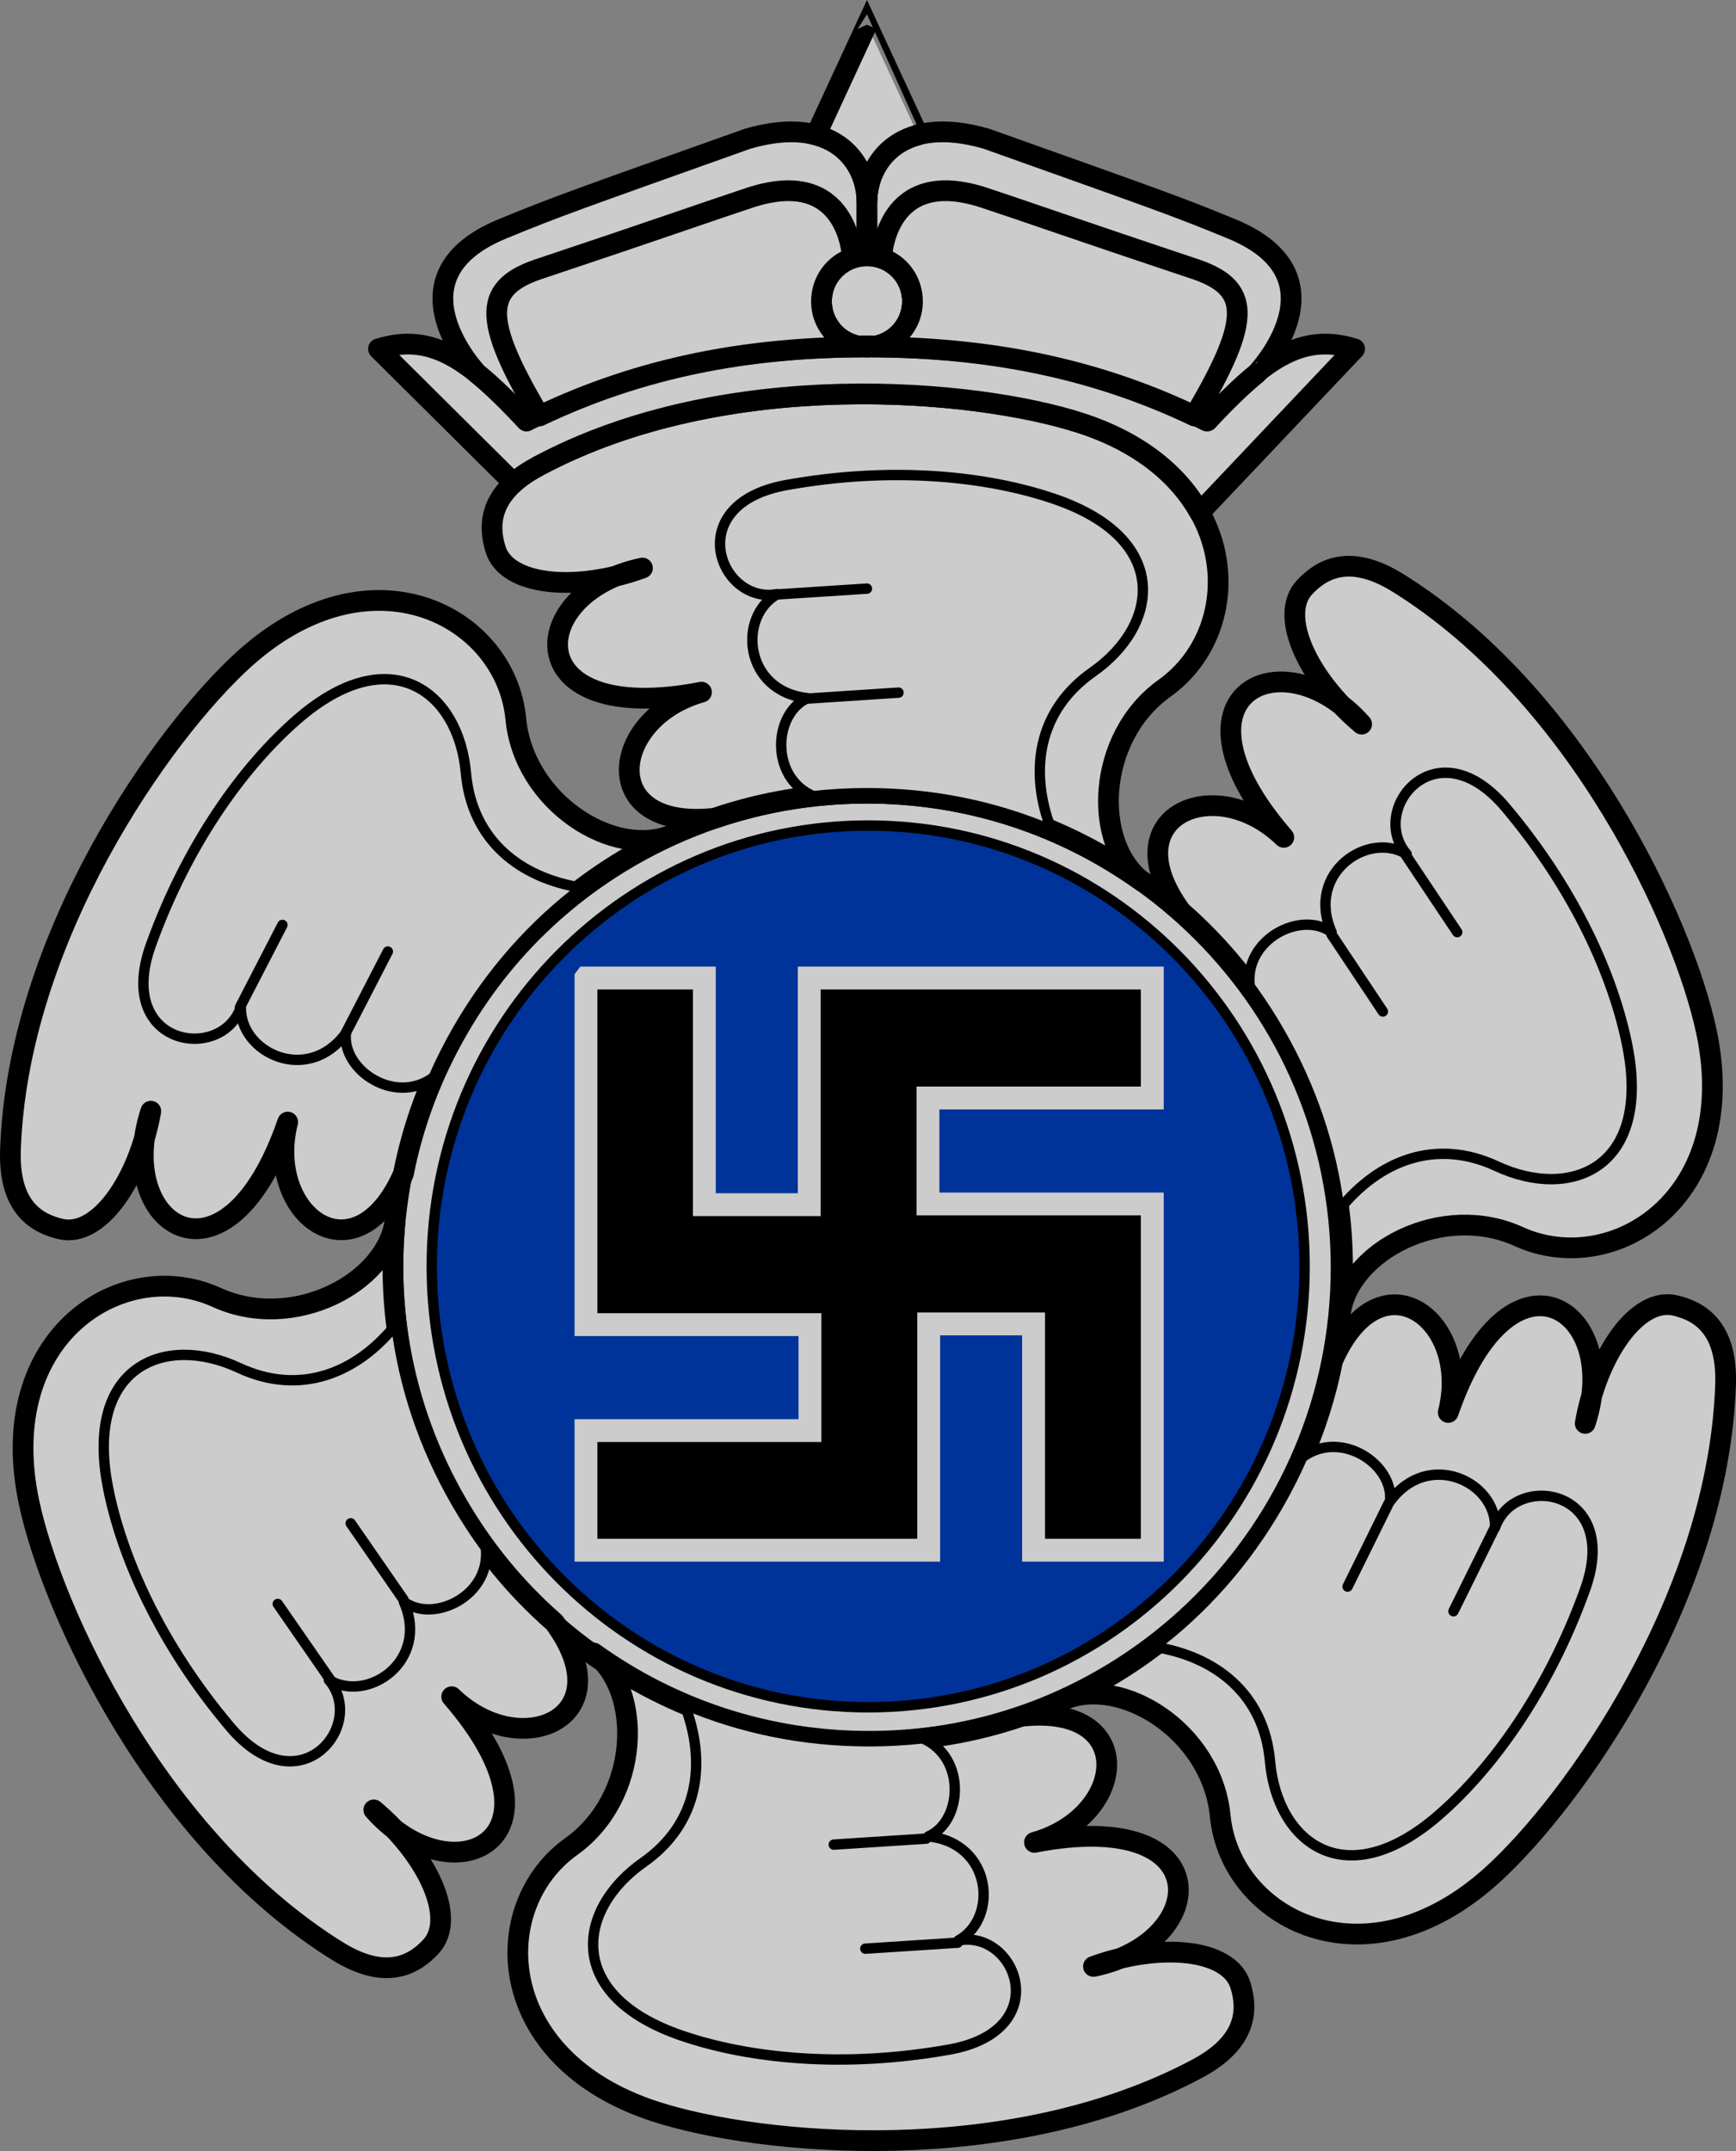 <?xml version="1.0" encoding="UTF-8" standalone="no"?>
<!-- Created with Inkscape (http://www.inkscape.org/) -->

<svg
   xmlns:dc="http://purl.org/dc/elements/1.1/"
   xmlns:cc="http://creativecommons.org/ns#"
   xmlns:rdf="http://www.w3.org/1999/02/22-rdf-syntax-ns#"
   xmlns:svg="http://www.w3.org/2000/svg"
   xmlns="http://www.w3.org/2000/svg"
   xmlns:sodipodi="http://sodipodi.sourceforge.net/DTD/sodipodi-0.dtd"
   xmlns:inkscape="http://www.inkscape.org/namespaces/inkscape"
   id="Layer_1"
   xml:space="preserve"
   height="990.72"
   width="800"
   version="1.0"
   viewBox="0 0 799.999 990.723"
   inkscape:version="0.48.4 r9939"
   sodipodi:docname="Sotalentäjien merkki.svg"><rect x="0" y="0" width="799.999" height="990.723" fill="#808080" stroke="none"/><defs
     id="defs3153" /><sodipodi:namedview
     pagecolor="#ffffff"
     bordercolor="#666666"
     borderopacity="1"
     objecttolerance="10"
     gridtolerance="10"
     guidetolerance="10"
     inkscape:pageopacity="0"
     inkscape:pageshadow="2"
     inkscape:window-width="1024"
     inkscape:window-height="714"
     id="namedview3151"
     showgrid="false"
     inkscape:zoom="0.52025257"
     inkscape:cx="400.00426"
     inkscape:cy="492.06345"
     inkscape:window-x="0"
     inkscape:window-y="27"
     inkscape:window-maximized="1"
     inkscape:current-layer="Layer_1" /><path
     style="fill:#cccccc;fill-opacity:1"
     inkscape:connector-curvature="0"
     d="m 618.02,583.84 c 0,-120.67 -97.813,-218.5 -218.49,-218.5 -120.66,0 -218.48,97.827 -218.48,218.5 0,120.65 97.814,218.46 218.48,218.46 120.666,0 218.49,-97.814 218.49,-218.46 z"
     id="path7" /><path
     style="fill:none;stroke:#000000;stroke-width:9.55;stroke-linecap:round;stroke-linejoin:round;stroke-miterlimit:3.864"
     inkscape:connector-curvature="0"
     stroke-miterlimit="3.864"
     d="m 618.02,583.84 c 0,-120.67 -97.813,-218.5 -218.49,-218.5 -120.66,0 -218.48,97.827 -218.48,218.5 0,120.65 97.814,218.46 218.48,218.46 120.666,0 218.49,-97.814 218.49,-218.46 z"
     id="path9" /><path
     style="fill:#cccccc;fill-opacity:1"
     inkscape:connector-curvature="0"
     d="m 420.5,138.83 c 0,-11.606 -9.374,-20.994 -20.967,-20.994 -11.579,0 -20.98,9.388 -20.98,20.994 0,11.566 9.401,20.98 20.98,20.98 11.593,0 20.967,-9.414 20.967,-20.98 z"
     id="path15" /><path
     style="fill:none;stroke:#000000;stroke-width:9.55;stroke-linecap:round;stroke-linejoin:round;stroke-miterlimit:3.864"
     inkscape:connector-curvature="0"
     stroke-miterlimit="3.864"
     d="m 420.5,138.83 c 0,-11.606 -9.374,-20.994 -20.967,-20.994 -11.579,0 -20.98,9.388 -20.98,20.994 0,11.566 9.401,20.98 20.98,20.98 11.593,0 20.967,-9.414 20.967,-20.98 z"
     id="path17" /><path
     style="fill:#cccccc;fill-rule:evenodd;fill-opacity:1"
     inkscape:connector-curvature="0"
     d="m 526.43,406.04 c -23.05,-17.531 -21.399,-66.472 10.267,-89.075 38.688,-27.649 36.185,-97.895 -38.728,-122.15 -48.4,-15.664 -163.62,-26.256 -249.83,19.817 -23.442,12.526 -23.05,27.649 -19.817,38.241 5.194,17.111 37.348,19.844 67.743,8.765 -53.918,11.079 -58.518,73.75 27.203,57.165 -42.394,11.999 -48.386,64.078 6.006,58.072 22.117,-7.535 45.559,-11.539 70.259,-11.539 47.399,0 91.091,15.042 126.9,40.703 z"
     id="path23" /><path
     style="fill:none;stroke:#000000;stroke-width:9.55;stroke-linecap:round;stroke-linejoin:round;stroke-miterlimit:3.864"
     inkscape:connector-curvature="0"
     stroke-miterlimit="3.864"
     d="m 526.43,406.04 c -23.05,-17.531 -21.399,-66.472 10.267,-89.075 38.688,-27.649 36.185,-97.895 -38.728,-122.15 -48.4,-15.664 -163.62,-26.256 -249.83,19.817 -23.442,12.526 -23.05,27.649 -19.817,38.241 5.194,17.111 37.348,19.844 67.743,8.765 -53.918,11.079 -58.518,73.75 27.203,57.165 -42.394,11.999 -48.386,64.078 6.006,58.072 22.117,-7.535 45.559,-11.539 70.259,-11.539 47.399,0 91.091,15.042 126.9,40.703 z"
     id="path25" /><path
     style="fill:#cccccc;fill-rule:evenodd;fill-opacity:1"
     inkscape:connector-curvature="0"
     d="m 374.82,366.7 c 8.062,-0.906 16.341,-1.366 24.714,-1.366 30.246,0 58.923,5.979 85.058,17.071 -10.591,-27.203 -6.371,-55.082 18.897,-72.843 30.896,-21.629 36.333,-61.25 -17.491,-79.714 -30.896,-10.592 -74.696,-15.218 -123.54,-6.453 -48.846,8.766 -30.869,55.298 -4.153,50.226 -18.437,10.145 -15.678,44.72 13.838,47.939 -15.677,6.926 -17.611,36.388 2.679,45.14 z"
     id="path27" /><path
     style="fill:none;stroke:#000000;stroke-width:4.775;stroke-linecap:round;stroke-linejoin:round;stroke-miterlimit:3.864"
     inkscape:connector-curvature="0"
     stroke-miterlimit="3.864"
     d="m 374.82,366.7 c 8.062,-0.906 16.341,-1.366 24.714,-1.366 30.246,0 58.923,5.979 85.058,17.071 -10.591,-27.203 -6.371,-55.082 18.897,-72.843 30.896,-21.629 36.333,-61.25 -17.491,-79.714 -30.896,-10.592 -74.696,-15.218 -123.54,-6.453 -48.846,8.766 -30.869,55.298 -4.153,50.226 -18.437,10.145 -15.678,44.72 13.838,47.939 -15.677,6.926 -17.611,36.388 2.679,45.14 z"
     id="path29" /><path
     style="fill:#cccccc;fill-rule:evenodd;fill-opacity:1"
     inkscape:connector-curvature="0"
     d="m 617.64,605.22 c 3.639,-28.731 46.857,-51.781 82.257,-35.671 43.313,19.696 102.89,-17.598 86.424,-94.607 -10.619,-49.726 -59.073,-154.82 -142.07,-206.44 -22.577,-14.041 -35.481,-6.128 -43.043,1.961 -12.215,13.053 1.515,42.245 26.283,63.063 -36.537,-41.163 -93.133,-13.811 -35.887,52.147 -31.599,-30.747 -79.688,-9.889 -47.304,34.196 17.612,15.407 32.763,33.736 45.113,55.109 23.726,41.041 32.519,86.397 28.231,130.24 z"
     id="path31" /><path
     style="fill:none;stroke:#000000;stroke-width:9.55;stroke-linecap:round;stroke-linejoin:round;stroke-miterlimit:3.864"
     inkscape:connector-curvature="0"
     stroke-miterlimit="3.864"
     d="m 617.64,605.22 c 3.639,-28.731 46.857,-51.781 82.257,-35.671 43.313,19.696 102.89,-17.598 86.424,-94.607 -10.619,-49.726 -59.073,-154.82 -142.07,-206.44 -22.577,-14.041 -35.481,-6.128 -43.043,1.961 -12.215,13.053 1.515,42.245 26.283,63.063 -36.537,-41.163 -93.133,-13.811 -35.887,52.147 -31.599,-30.747 -79.688,-9.889 -47.304,34.196 17.612,15.407 32.763,33.736 45.113,55.109 23.726,41.041 32.519,86.397 28.231,130.24 z"
     id="path33" /><path
     style="fill:#cccccc;fill-rule:evenodd;fill-opacity:1"
     inkscape:connector-curvature="0"
     d="m 575.89,454.24 c 4.802,6.574 9.36,13.513 13.527,20.75 15.123,26.188 24.308,54.013 27.757,82.176 18.275,-22.752 44.531,-33.046 72.518,-20.033 34.21,15.908 71.206,0.825 60.317,-55.042 -6.263,-32.045 -24.172,-72.261 -56.177,-110.2 -32.005,-37.916 -63.347,0.92 -45.586,21.521 -18.005,-10.889 -46.56,8.792 -34.602,35.955 -13.825,-10.103 -40.311,2.951 -37.754,24.878 z"
     id="path35" /><path
     style="fill:none;stroke:#000000;stroke-width:4.775;stroke-linecap:round;stroke-linejoin:round;stroke-miterlimit:3.864"
     inkscape:connector-curvature="0"
     stroke-miterlimit="3.864"
     d="m 575.89,454.24 c 4.802,6.574 9.36,13.513 13.527,20.75 15.123,26.188 24.308,54.013 27.757,82.176 18.275,-22.752 44.531,-33.046 72.518,-20.033 34.21,15.908 71.206,0.825 60.317,-55.042 -6.263,-32.045 -24.172,-72.261 -56.177,-110.2 -32.005,-37.916 -63.347,0.92 -45.586,21.521 -18.005,-10.889 -46.56,8.792 -34.602,35.955 -13.825,-10.103 -40.311,2.951 -37.754,24.878 z"
     id="path37" /><path
     style="fill:#cccccc;fill-rule:evenodd;fill-opacity:1"
     inkscape:connector-curvature="0"
     d="m 490.29,782.88 c 26.675,-11.201 68.244,14.689 72.004,53.418 4.585,47.344 66.674,80.282 125.14,27.527 37.768,-34.061 104.56,-128.55 107.76,-226.25 0.853,-26.567 -12.445,-33.79 -23.239,-36.293 -17.382,-4.044 -35.819,22.428 -41.447,54.311 17.382,-52.228 -34.616,-87.587 -63.117,-5.045 10.849,-42.705 -31.274,-73.938 -53.283,-23.834 -4.531,22.942 -12.796,45.234 -25.146,66.607 -23.713,41.054 -58.558,71.381 -98.666,89.561 z"
     id="path39" /><path
     style="fill:none;stroke:#000000;stroke-width:9.55;stroke-linecap:round;stroke-linejoin:round;stroke-miterlimit:3.864"
     inkscape:connector-curvature="0"
     stroke-miterlimit="3.864"
     d="m 490.29,782.88 c 26.675,-11.201 68.244,14.689 72.004,53.418 4.585,47.344 66.674,80.282 125.14,27.527 37.768,-34.061 104.56,-128.55 107.76,-226.25 0.853,-26.567 -12.445,-33.79 -23.239,-36.293 -17.382,-4.044 -35.819,22.428 -41.447,54.311 17.382,-52.228 -34.616,-87.587 -63.117,-5.045 10.849,-42.705 -31.274,-73.938 -53.283,-23.834 -4.531,22.942 -12.796,45.234 -25.146,66.607 -23.713,41.054 -58.558,71.381 -98.666,89.561 z"
     id="path41" /><path
     style="fill:#cccccc;fill-rule:evenodd;fill-opacity:1"
     inkscape:connector-curvature="0"
     d="m 600.15,671.22 c -3.287,7.454 -7.021,14.839 -11.2,22.09 -15.123,26.215 -34.629,48.048 -57.3,65.159 28.839,4.396 50.889,22.009 53.607,52.756 3.328,37.591 34.9,62.089 77.821,24.7 24.633,-21.413 50.51,-57.058 67.337,-103.74 16.868,-46.695 -32.451,-54.405 -41.406,-28.704 0.433,-21.048 -30.882,-35.928 -48.44,-12.012 1.839,-17.017 -22.698,-33.425 -40.419,-20.25 z"
     id="path43" /><path
     style="fill:none;stroke:#000000;stroke-width:4.775;stroke-linecap:round;stroke-linejoin:round;stroke-miterlimit:3.864"
     inkscape:connector-curvature="0"
     stroke-miterlimit="3.864"
     d="m 600.15,671.22 c -3.287,7.454 -7.021,14.839 -11.2,22.09 -15.123,26.215 -34.629,48.048 -57.3,65.159 28.839,4.396 50.889,22.009 53.607,52.756 3.328,37.591 34.9,62.089 77.821,24.7 24.633,-21.413 50.51,-57.058 67.337,-103.74 16.868,-46.695 -32.451,-54.405 -41.406,-28.704 0.433,-21.048 -30.882,-35.928 -48.44,-12.012 1.839,-17.017 -22.698,-33.425 -40.419,-20.25 z"
     id="path45" /><path
     style="fill:#cccccc;fill-rule:evenodd;fill-opacity:1"
     inkscape:connector-curvature="0"
     d="m 273.56,761.34 c 23.037,17.518 21.4,66.485 -10.24,89.089 -38.755,27.648 -36.212,97.867 38.701,122.14 48.413,15.678 163.62,26.27 249.82,-19.83 23.469,-12.54 23.063,-27.649 19.831,-38.255 -5.208,-17.084 -37.334,-19.804 -67.77,-8.766 53.932,-11.038 58.545,-73.735 -27.189,-57.151 42.421,-11.972 48.4,-64.05 -5.992,-58.071 -22.13,7.562 -45.559,11.525 -70.259,11.525 -47.413,0 -91.078,-15.002 -126.9,-40.676 z"
     id="path47" /><path
     style="fill:none;stroke:#000000;stroke-width:9.55;stroke-linecap:round;stroke-linejoin:round;stroke-miterlimit:3.864"
     inkscape:connector-curvature="0"
     stroke-miterlimit="3.864"
     d="m 273.56,761.34 c 23.037,17.518 21.4,66.485 -10.24,89.089 -38.755,27.648 -36.212,97.867 38.701,122.14 48.413,15.678 163.62,26.27 249.82,-19.83 23.469,-12.54 23.063,-27.649 19.831,-38.255 -5.208,-17.084 -37.334,-19.804 -67.77,-8.766 53.932,-11.038 58.545,-73.735 -27.189,-57.151 42.421,-11.972 48.4,-64.05 -5.992,-58.071 -22.13,7.562 -45.559,11.525 -70.259,11.525 -47.413,0 -91.078,-15.002 -126.9,-40.676 z"
     id="path49" /><path
     style="fill:#cccccc;fill-rule:evenodd;fill-opacity:1"
     inkscape:connector-curvature="0"
     d="m 425.18,800.66 c -8.089,0.894 -16.368,1.354 -24.727,1.354 -30.26,0 -58.951,-5.966 -85.058,-17.058 10.592,27.189 6.385,55.095 -18.911,72.815 -30.882,21.684 -36.306,61.277 17.531,79.769 30.882,10.592 74.642,15.191 123.52,6.452 48.846,-8.765 30.896,-55.325 4.14,-50.252 18.437,-10.146 15.678,-44.721 -13.811,-47.94 15.664,-6.899 17.585,-36.375 -2.679,-45.14 z"
     id="path51" /><path
     style="fill:none;stroke:#000000;stroke-width:4.775;stroke-linecap:round;stroke-linejoin:round;stroke-miterlimit:3.864"
     inkscape:connector-curvature="0"
     stroke-miterlimit="3.864"
     d="m 425.18,800.66 c -8.089,0.894 -16.368,1.354 -24.727,1.354 -30.26,0 -58.951,-5.966 -85.058,-17.058 10.592,27.189 6.385,55.095 -18.911,72.815 -30.882,21.684 -36.306,61.277 17.531,79.769 30.882,10.592 74.642,15.191 123.52,6.452 48.846,-8.765 30.896,-55.325 4.14,-50.252 18.437,-10.146 15.678,-44.721 -13.811,-47.94 15.664,-6.899 17.585,-36.375 -2.679,-45.14 z"
     id="path53" /><path
     style="fill:#cccccc;fill-rule:evenodd;fill-opacity:1"
     inkscape:connector-curvature="0"
     d="m 182.11,561.94 c -3.652,28.705 -46.857,51.754 -82.244,35.644 -43.327,-19.709 -102.89,17.599 -86.451,94.594 10.646,49.765 59.073,154.86 142.09,206.45 22.576,14.027 35.468,6.114 43.016,-1.975 12.229,-13.04 -1.488,-42.231 -26.27,-63.036 36.55,41.176 93.133,13.812 35.901,-52.133 31.585,30.72 79.674,9.875 47.304,-34.237 -17.612,-15.38 -32.776,-33.695 -45.112,-55.095 -23.701,-41.041 -32.534,-86.369 -28.232,-130.21 z"
     id="path55" /><path
     style="fill:none;stroke:#000000;stroke-width:9.55;stroke-linecap:round;stroke-linejoin:round;stroke-miterlimit:3.864"
     inkscape:connector-curvature="0"
     stroke-miterlimit="3.864"
     d="m 182.11,561.94 c -3.652,28.705 -46.857,51.754 -82.244,35.644 -43.327,-19.709 -102.89,17.599 -86.451,94.594 10.646,49.765 59.073,154.86 142.09,206.45 22.576,14.027 35.468,6.114 43.016,-1.975 12.229,-13.04 -1.488,-42.231 -26.27,-63.036 36.55,41.176 93.133,13.812 35.901,-52.133 31.585,30.72 79.674,9.875 47.304,-34.237 -17.612,-15.38 -32.776,-33.695 -45.112,-55.095 -23.701,-41.041 -32.534,-86.369 -28.232,-130.21 z"
     id="path57" /><path
     style="fill:#cccccc;fill-rule:evenodd;fill-opacity:1"
     inkscape:connector-curvature="0"
     d="m 223.87,712.89 c -4.829,-6.533 -9.32,-13.473 -13.527,-20.737 -15.124,-26.188 -24.294,-54.013 -27.785,-82.19 -18.234,22.793 -44.49,33.087 -72.491,20.047 -34.209,-15.908 -71.22,-0.825 -60.316,55.042 6.263,32.045 24.172,72.261 56.177,110.2 32.019,37.943 63.347,-0.92 45.6,-21.521 17.978,10.889 46.546,-8.793 34.588,-35.955 13.824,10.117 40.31,-2.949 37.754,-24.891 z"
     id="path59" /><path
     style="fill:none;stroke:#000000;stroke-width:4.775;stroke-linecap:round;stroke-linejoin:round;stroke-miterlimit:3.864"
     inkscape:connector-curvature="0"
     stroke-miterlimit="3.864"
     d="m 223.87,712.89 c -4.829,-6.533 -9.32,-13.473 -13.527,-20.737 -15.124,-26.188 -24.294,-54.013 -27.785,-82.19 -18.234,22.793 -44.49,33.087 -72.491,20.047 -34.209,-15.908 -71.22,-0.825 -60.316,55.042 6.263,32.045 24.172,72.261 56.177,110.2 32.019,37.943 63.347,-0.92 45.6,-21.521 17.978,10.889 46.546,-8.793 34.588,-35.955 13.824,10.117 40.31,-2.949 37.754,-24.891 z"
     id="path61" /><path
     style="fill:#cccccc;fill-rule:evenodd;fill-opacity:1"
     inkscape:connector-curvature="0"
     d="m 309.7,384.49 c -26.688,11.214 -68.271,-14.69 -72.004,-53.391 -4.572,-47.385 -66.675,-80.31 -125.14,-27.555 -37.756,34.08 -104.56,128.58 -107.74,226.26 -0.88,26.594 12.403,33.791 23.226,36.28 17.382,4.044 35.819,-22.415 41.46,-54.271 -17.382,52.228 34.589,87.547 63.077,5.005 -10.822,42.718 31.301,73.966 53.31,23.862 4.504,-22.942 12.797,-45.248 25.147,-66.621 23.698,-41.067 58.543,-71.367 98.664,-89.561 z"
     id="path63" /><path
     style="fill:none;stroke:#000000;stroke-width:9.55;stroke-linecap:round;stroke-linejoin:round;stroke-miterlimit:3.864"
     inkscape:connector-curvature="0"
     stroke-miterlimit="3.864"
     d="m 309.7,384.49 c -26.688,11.214 -68.271,-14.69 -72.004,-53.391 -4.572,-47.385 -66.675,-80.31 -125.14,-27.555 -37.756,34.08 -104.56,128.58 -107.74,226.26 -0.88,26.594 12.403,33.791 23.226,36.28 17.382,4.044 35.819,-22.415 41.46,-54.271 -17.382,52.228 34.589,87.547 63.077,5.005 -10.822,42.718 31.301,73.966 53.31,23.862 4.504,-22.942 12.797,-45.248 25.147,-66.621 23.698,-41.067 58.543,-71.367 98.664,-89.561 z"
     id="path65" /><path
     style="fill:#cccccc;fill-rule:evenodd"
     inkscape:connector-curvature="0"
     d="m 199.85,496.14 c 3.26,-7.426 7.007,-14.839 11.187,-22.09 15.123,-26.188 34.643,-48.048 57.3,-65.132 -28.84,-4.437 -50.875,-22.022 -53.621,-52.796 -3.301,-37.564 -34.886,-62.075 -77.821,-24.687 -24.619,21.44 -50.51,57.043 -67.337,103.74 -16.841,46.708 32.479,54.405 41.433,28.731 -0.446,21.034 30.882,35.914 48.413,11.985 -1.84,17.03 22.712,33.452 40.446,20.25 z"
     id="path67" /><path
     style="fill:none;stroke:#000000;stroke-width:4.775;stroke-linecap:round;stroke-linejoin:round;stroke-miterlimit:3.864"
     inkscape:connector-curvature="0"
     stroke-miterlimit="3.864"
     d="m 199.85,496.14 c 3.26,-7.426 7.007,-14.839 11.187,-22.09 15.123,-26.188 34.643,-48.048 57.3,-65.132 -28.84,-4.437 -50.875,-22.022 -53.621,-52.796 -3.301,-37.564 -34.886,-62.075 -77.821,-24.687 -24.619,21.44 -50.51,57.043 -67.337,103.74 -16.841,46.708 32.479,54.405 41.433,28.731 -0.446,21.034 30.882,35.914 48.413,11.985 -1.84,17.03 22.712,33.452 40.446,20.25 z"
     id="path69" /><path
     style="fill:#cccccc;fill-rule:evenodd;fill-opacity:1"
     inkscape:connector-curvature="0"
     d="m 236.63,222.46 -62.224,-61.765 c 24.876,-7.845 42.407,5.546 68.217,33.182 48.399,-24.417 99.044,-34.562 156.9,-34.562 57.896,0 108.12,10.145 156.54,34.562 25.81,-27.636 43.313,-41.027 68.189,-33.182 l -71.409,75.373 c -9.496,-17.044 -27.189,-32.302 -54.865,-41.257 -48.4,-15.664 -163.62,-26.256 -249.83,19.817 -4.856,2.611 -8.509,5.073 -11.512,7.832 z"
     id="path71" /><path
     style="fill:none;stroke:#000000;stroke-width:9.55;stroke-linecap:round;stroke-linejoin:round;stroke-miterlimit:3.864"
     inkscape:connector-curvature="0"
     stroke-miterlimit="3.864"
     d="m 236.63,222.46 -62.224,-61.765 c 24.876,-7.845 42.407,5.546 68.217,33.182 48.399,-24.417 99.044,-34.562 156.9,-34.562 57.896,0 108.12,10.145 156.54,34.562 25.81,-27.636 43.313,-41.027 68.189,-33.182 l -71.409,75.373 c -9.496,-17.044 -27.189,-32.302 -54.865,-41.257 -48.4,-15.664 -163.62,-26.256 -249.83,19.817 -4.856,2.611 -8.509,5.073 -11.512,7.832 z"
     id="path73" /><path
     style="fill:#ffffff"
     inkscape:connector-curvature="0"
     d="m 399.41,117.83 c -11.566,0 -20.859,9.388 -20.859,20.994 0,11.566 9.401,20.98 20.98,20.98 -57.869,0 -108.51,9.658 -156.91,34.075 -8.225,-8.833 -15.691,-16.192 -22.752,-21.887 0,0 -42.326,-44.409 11.688,-66.593 25.823,-10.605 32.735,-12.918 112.94,-41.487 39.621,-11.525 55.028,10.605 55.028,29.029 -0.002,24.28 -0.109,24.889 -0.109,24.889 z"
     id="path75" /><path
     style="fill:#cccccc;stroke:#000000;stroke-width:9.55;stroke-linecap:round;stroke-linejoin:round;stroke-miterlimit:3.864;fill-opacity:1"
     inkscape:connector-curvature="0"
     stroke-miterlimit="3.864"
     d="m 399.41,117.83 c -11.566,0 -20.859,9.388 -20.859,20.994 0,11.566 9.401,20.98 20.98,20.98 -57.869,0 -108.51,9.658 -156.91,34.075 -8.225,-8.833 -15.691,-16.192 -22.752,-21.887 0,0 -42.326,-44.409 11.688,-66.593 25.823,-10.605 32.735,-12.918 112.94,-41.487 39.621,-11.525 55.028,10.605 55.028,29.029 -0.002,24.28 -0.109,24.889 -0.109,24.889 z"
     id="path77" /><path
     style="fill:#cccccc;fill-opacity:1"
     inkscape:connector-curvature="0"
     d="m 248.6,191.58 c -26.716,-45.18 -26.27,-59.464 1.379,-68.203 49.78,-16.598 77.402,-26.323 95.406,-32.275 46.113,-15.204 47.425,27.757 47.425,27.757 -8.359,2.76 -14.257,10.632 -14.257,19.966 0,11.566 9.401,20.98 20.98,20.98 -55.378,0 -104.43,9.618 -150.93,31.775 z"
     id="path79" /><path
     style="fill:none;stroke:#000000;stroke-width:9.55;stroke-linecap:round;stroke-linejoin:round;stroke-miterlimit:3.864"
     inkscape:connector-curvature="0"
     stroke-miterlimit="3.864"
     d="m 248.6,191.58 c -26.716,-45.18 -26.27,-59.464 1.379,-68.203 49.78,-16.598 77.402,-26.323 95.406,-32.275 46.113,-15.204 47.425,27.757 47.425,27.757 -8.359,2.76 -14.257,10.632 -14.257,19.966 0,11.566 9.401,20.98 20.98,20.98 -55.378,0 -104.43,9.618 -150.93,31.775 z"
     id="path81" /><path
     style="fill:#ffffff"
     inkscape:connector-curvature="0"
     d="m 399.66,117.83 c 11.579,0 20.845,9.388 20.845,20.994 0,11.566 -9.374,20.98 -20.98,20.98 57.896,0 108.53,9.658 156.93,34.075 8.225,-8.833 15.691,-16.192 22.739,-21.887 0.014,0 42.34,-44.409 -11.674,-66.593 C 541.697,94.794 534.798,92.481 454.6,63.912 414.966,52.387 399.545,74.517 399.545,92.941 c -0.001,24.28 0.121,24.889 0.121,24.889 z"
     id="path83" /><path
     style="fill:#cccccc;stroke:#000000;stroke-width:9.55;stroke-linecap:round;stroke-linejoin:round;stroke-miterlimit:3.864;fill-opacity:1"
     inkscape:connector-curvature="0"
     stroke-miterlimit="3.864"
     d="m 399.66,117.83 c 11.579,0 20.845,9.388 20.845,20.994 0,11.566 -9.374,20.98 -20.98,20.98 57.896,0 108.53,9.658 156.93,34.075 8.225,-8.833 15.691,-16.192 22.739,-21.887 0.014,0 42.34,-44.409 -11.674,-66.593 C 541.697,94.794 534.798,92.481 454.6,63.912 414.966,52.387 399.545,74.517 399.545,92.941 c -0.001,24.28 0.121,24.889 0.121,24.889 z"
     id="path85" /><path
     style="fill:#ffffff"
     inkscape:connector-curvature="0"
     d="m 550.45,191.58 c 26.729,-45.18 26.27,-59.464 -1.379,-68.203 -49.793,-16.598 -77.375,-26.323 -95.419,-32.275 -46.073,-15.204 -47.385,27.757 -47.385,27.757 8.36,2.76 14.23,10.632 14.23,19.966 0,11.566 -9.374,20.98 -20.98,20.98 55.378,0 104.44,9.618 150.93,31.775 z"
     id="path87" /><path
     style="fill:#cccccc;stroke:#000000;stroke-width:9.55;stroke-linecap:round;stroke-linejoin:round;stroke-miterlimit:3.864;fill-opacity:1"
     inkscape:connector-curvature="0"
     stroke-miterlimit="3.864"
     d="m 550.45,191.58 c 26.729,-45.18 26.27,-59.464 -1.379,-68.203 -49.793,-16.598 -77.375,-26.323 -95.419,-32.275 -46.073,-15.204 -47.385,27.757 -47.385,27.757 8.36,2.76 14.23,10.632 14.23,19.966 0,11.566 -9.374,20.98 -20.98,20.98 55.378,0 104.44,9.618 150.93,31.775 z"
     id="path89" /><path
     style="fill:#cccccc;fill-opacity:1"
     inkscape:connector-curvature="0"
     d="m 399.52,11.363 c -9.171,19.804 -23.496,50.794 -23.496,50.794 16.476,4.437 23.496,18.438 23.496,30.788 0,-12.35 7.048,-26.351 23.537,-30.788 10e-4,0 -14.365,-30.99 -23.537,-50.794 z"
     id="path91" /><path
     style="fill:none;stroke:#000000;stroke-width:9.55;stroke-linecap:round;stroke-miterlimit:3.864"
     inkscape:connector-curvature="0"
     stroke-miterlimit="3.864"
     d="m 399.52,11.363 c -9.171,19.804 -23.496,50.794 -23.496,50.794 16.476,4.437 23.496,18.438 23.496,30.788 0,-12.35 7.048,-26.351 23.537,-30.788 10e-4,0 -14.365,-30.99 -23.537,-50.794 z"
     id="path93" /><path
     style="fill:none;stroke:#000000;stroke-width:4.775;stroke-linecap:round;stroke-linejoin:round;stroke-miterlimit:3.864"
     inkscape:connector-curvature="0"
     stroke-miterlimit="3.864"
     d="m 371.45,321.81 42.61,-2.787 m -57.151,-45.153 42.61,-2.759 m 214.06,159.25 23.686,35.521 m 10.551,-72.058 23.713,35.508 m -31.599,263.11 -18.911,38.308 m 67.689,-26.904 -18.911,38.281 m -242.96,104.71 -42.61,2.773 m 57.138,45.167 -42.596,2.76 M 185.909,736.717 161.615,701.614 M 152.308,773.835 128,738.746 m 31.125,-262.52 19.601,-37.957 m -68.176,25.702 19.601,-37.957"
     id="path103" /><path
     id="path66"
     d="m 198.6,582.393 c 0,-112.157 90.053,-203.08 201.109,-203.08 111.056,0 201.13,90.918 201.13,203.08 0,112.146 -90.065,203.048 -201.13,203.048 -111.065,0 -201.109,-90.905 -201.109,-203.048 z"
     inkscape:connector-curvature="0"
     style="fill:#003399" /><path
     id="path72"
     d="m 270.037,450.483 0,159.632 103.211,0 0,48.801 -103.211,0 0,55.087 157.927,0 0,-104.219 48.329,0 0,104.219 54.718,0 0,-159.472 -103.374,0 0,-48.801 103.374,0 0,-55.252 -158.087,0 0,104.384 -48.329,0 0,-104.384 -54.554,0 z"
     stroke-miterlimit="4"
     inkscape:connector-curvature="0"
     style="fill:#000000;fill-rule:nonzero;stroke:#cccccc;stroke-width:10.536;stroke-linecap:round;stroke-linejoin:miter;stroke-miterlimit:4;stroke-dasharray:none" /><path
     id="path68-8"
     d="m 198.963,583.309 c 0,-112.157 90.053,-203.08 201.109,-203.08 111.056,0 201.13,90.918 201.13,203.08 0,112.146 -90.065,203.048 -201.13,203.048 -111.065,0 -201.109,-90.905 -201.109,-203.048 z"
     stroke-miterlimit="3.864"
     inkscape:connector-curvature="0"
     style="fill:none;stroke:#000000;stroke-width:4.78;stroke-linecap:round;stroke-linejoin:round;stroke-miterlimit:3.864" /></svg>